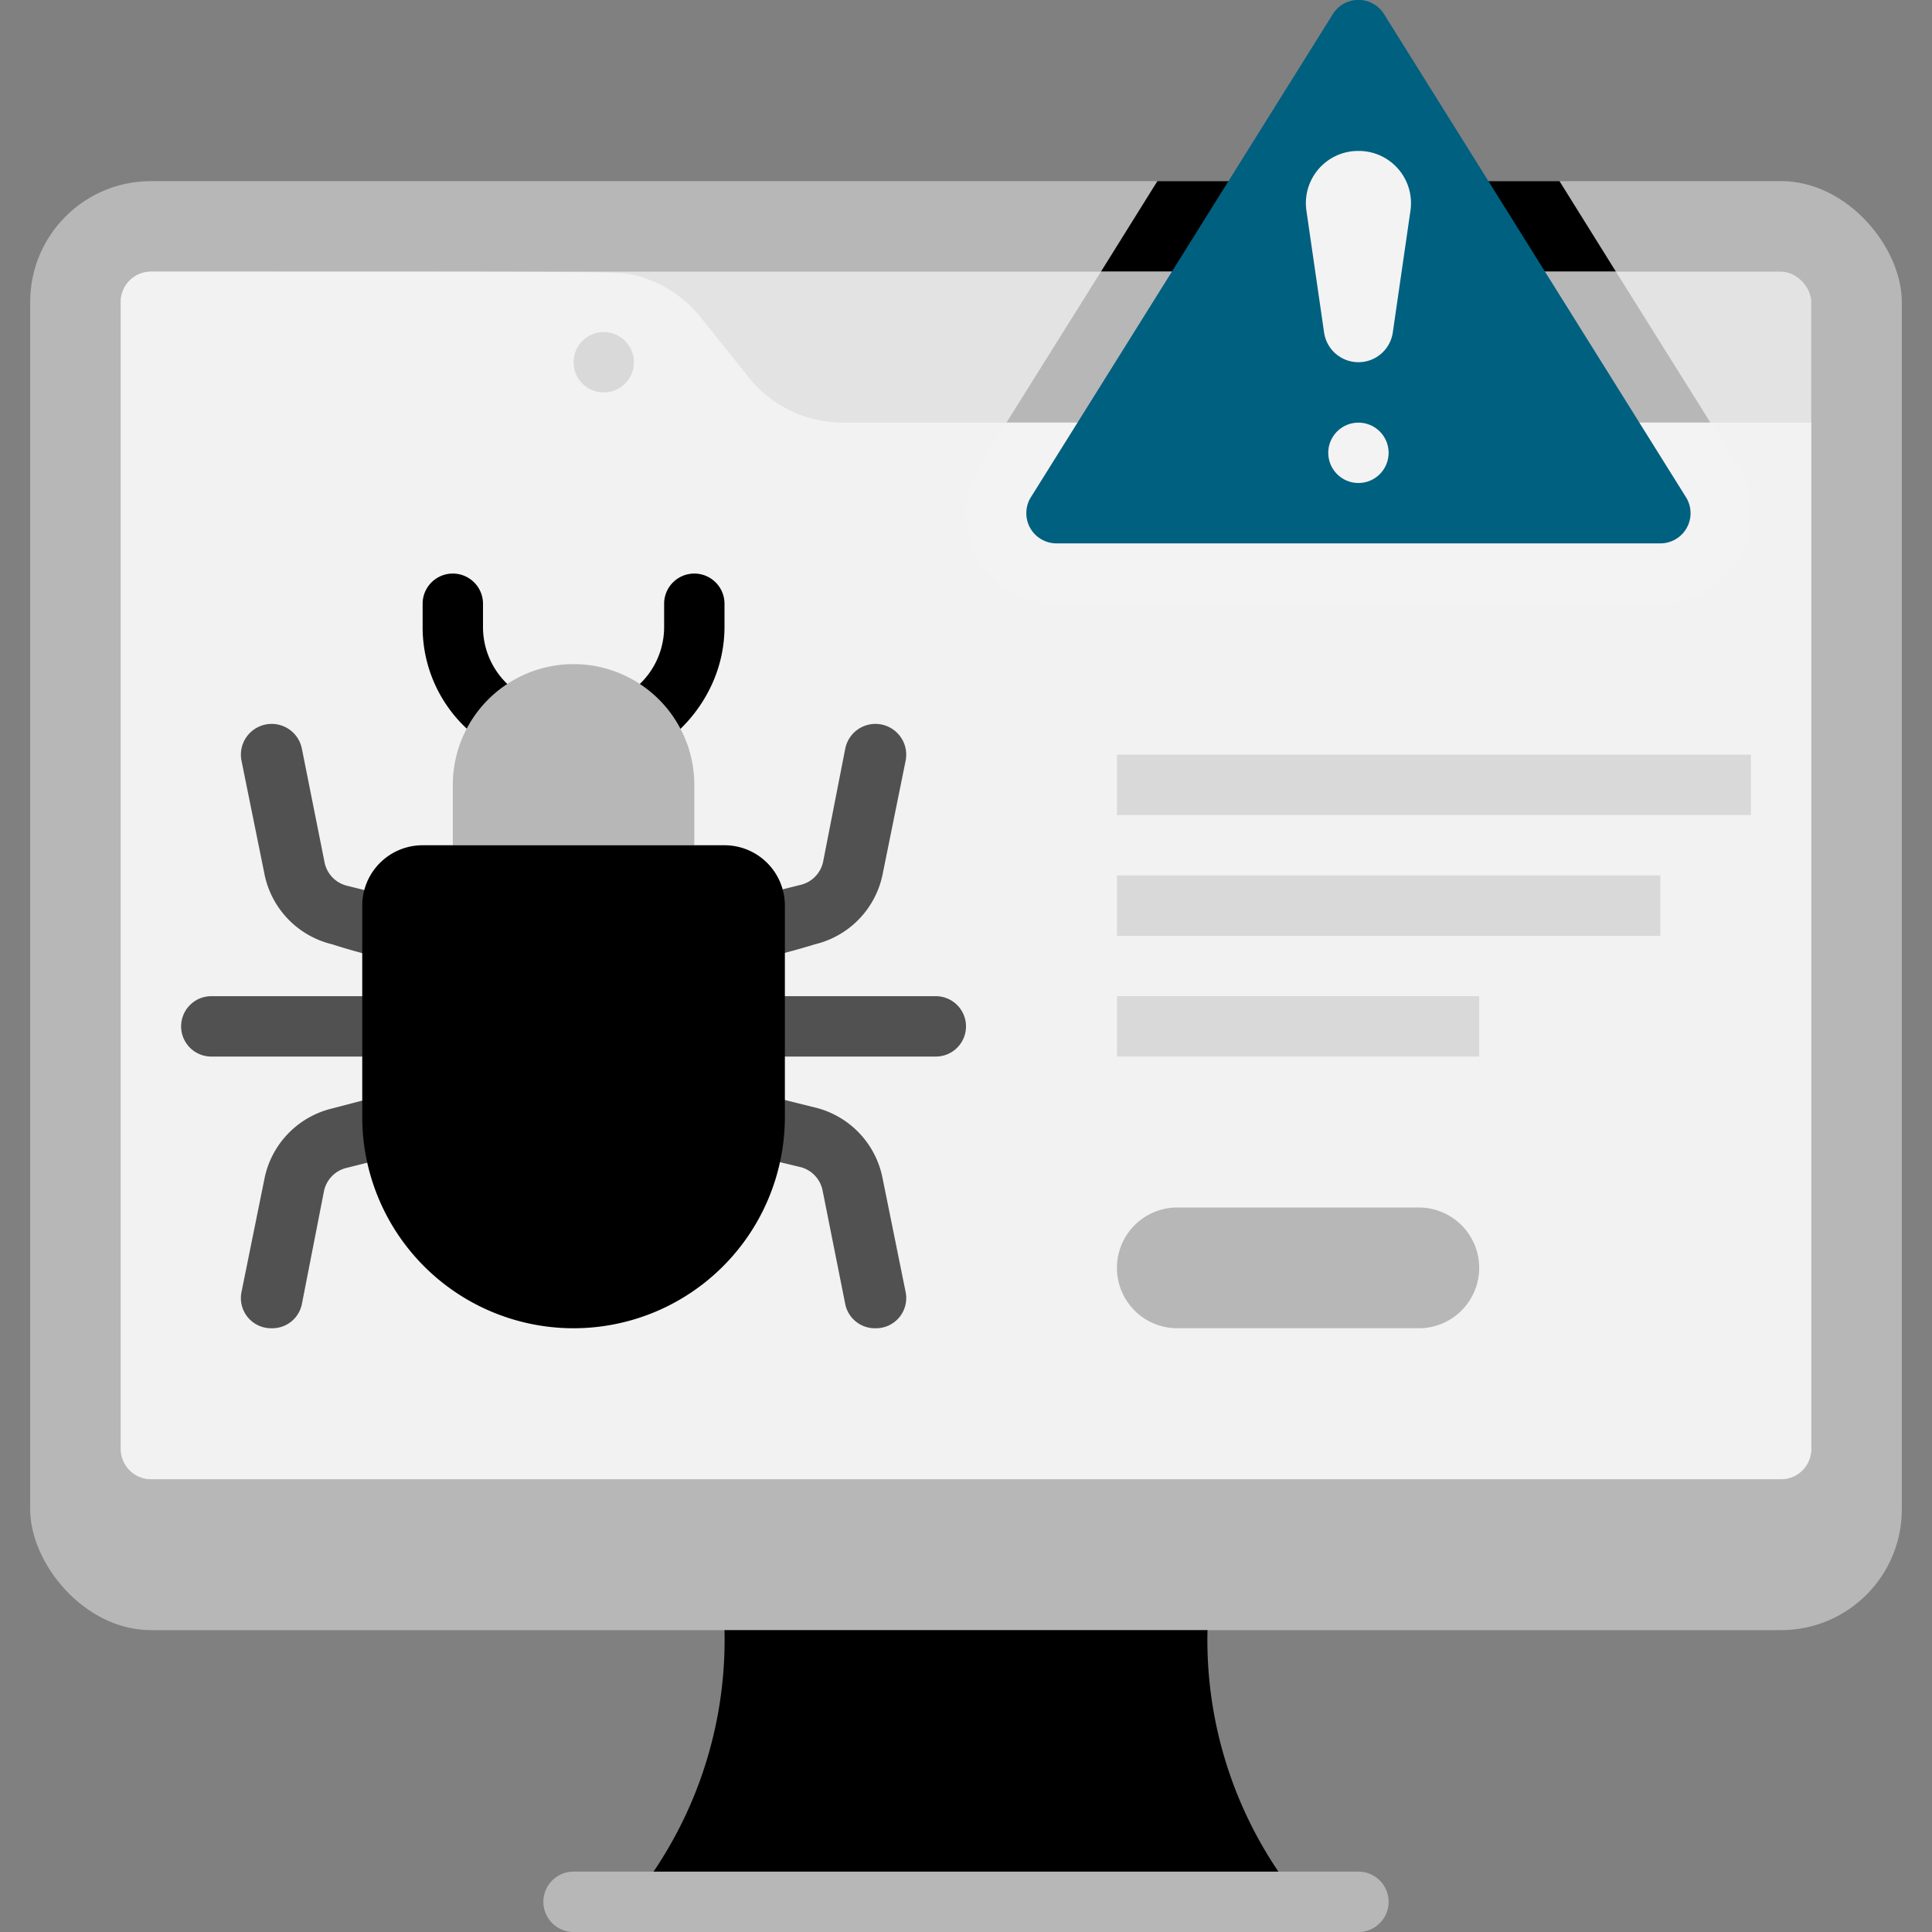 <svg xmlns="http://www.w3.org/2000/svg" xml:space="preserve" width="512" height="512" style="enable-background:new 0 0 512 512" viewBox="0 0 64 64"><rect x="0" y="0" width="64" height="64" fill="#808080" stroke="none"/><g data-name="Virus Computer"><rect width="62" height="48" x="1" y="6" fill="#b7b7b7" data-original="#50d9d7" rx="4"/><path d="M44 64H20a13.7 13.7 0 0 0 4-10h16a13.68 13.68 0 0 0 4 10z" data-original="#00bebd"/><path fill="#b7b7b7" d="M45 64H19a1 1 0 0 1 0-2h26a1 1 0 0 1 0 2z" data-original="#50d9d7"/><rect width="56" height="40" x="4" y="9" fill="#e3e3e3" data-original="#93e6e5" rx="1"/><path fill="#f2f2f2" d="M60 14v34a1 1 0 0 1-1 1H5a1 1 0 0 1-1-1V10a1 1 0 0 1 1-1c16.39 0 15.33 0 16 .11a4 4 0 0 1 2.2 1.39l1.6 2a4 4 0 0 0 3.12 1.5z" data-original="#ffffff"/><path fill="#515151" d="M14 32a20.33 20.33 0 0 1-3-.72A3 3 0 0 1 8.77 29L8 25.2a1 1 0 1 1 2-.4l.75 3.76a1 1 0 0 0 .74.78l2.77.69A1 1 0 0 1 14 32zM9 44a1 1 0 0 1-1-1.2l.77-3.8A3 3 0 0 1 11 36.72l2.76-.72a1 1 0 0 1 .48 2l-2.77.69a1 1 0 0 0-.74.78L10 43.2a1 1 0 0 1-1 .8z" data-original="#00aaa8"/><path d="M17 25a.93.93 0 0 1-.45-.11A4.59 4.59 0 0 1 14 20.76V20a1 1 0 0 1 2 0v.76a2.61 2.61 0 0 0 1.45 2.35A1 1 0 0 1 17 25z" data-original="#00bebd"/><path fill="#515151" d="M13 35H7a1 1 0 0 1 0-2h6a1 1 0 0 1 0 2zm11-3a1 1 0 0 1-.24-2l2.77-.69a1 1 0 0 0 .74-.78L28 24.8a1 1 0 1 1 2 .4l-.77 3.8A3 3 0 0 1 27 31.28a24.45 24.45 0 0 1-3 .72zm5 12a1 1 0 0 1-1-.8l-.75-3.76a1 1 0 0 0-.74-.78L23.76 38a1 1 0 0 1 .48-2l2.77.69A3 3 0 0 1 29.23 39l.77 3.8a1 1 0 0 1-1 1.2z" data-original="#00aaa8"/><path d="M21 25a1 1 0 0 1-.45-1.89A2.61 2.61 0 0 0 22 20.76V20a1 1 0 0 1 2 0v.76c0 2.58-2.14 4.24-3 4.24z" data-original="#00bebd"/><path fill="#515151" d="M31 35h-6a1 1 0 0 1 0-2h6a1 1 0 0 1 0 2z" data-original="#00aaa8"/><path fill="#b7b7b7" d="M23 28h-8v-2a4 4 0 0 1 8 0z" data-original="#50d9d7"/><path d="M19 44a7 7 0 0 1-7-7v-7a2 2 0 0 1 2-2h10a2 2 0 0 1 2 2v7a7 7 0 0 1-7 7z" data-original="#00bebd"/><path fill="#d9d9d9" d="M37 25h21v2H37zm0 4h18v2H37zm0 4h12v2H37z" data-original="#d9d9d9"/><path fill="#b7b7b7" d="M47 44h-8a2 2 0 0 1 0-4h8a2 2 0 0 1 0 4z" data-original="#50d9d7"/><path d="M53.53 9H36.47l1.87-3h13.32z" data-original="#00bebd"/><path fill="#b7b7b7" d="M56.66 14H33.34l3.13-5h17.06z" data-original="#50d9d7"/><path fill="#f3f3f3" d="M55 20H35a3 3 0 0 1-2.54-4.59l.88-1.41h23.32l.88 1.41A3 3 0 0 1 55 20z" data-original="#f3f3f3"/><path fill="#006080" d="M55 18H35a1 1 0 0 1-.85-1.53l10-16a1 1 0 0 1 1.7 0l10 16A1 1 0 0 1 55 18z" data-original="#ffac00"/><path fill="#f3f3f3" d="m43.86 11-.58-4A1.73 1.73 0 0 1 45 5a1.73 1.73 0 0 1 1.72 2l-.58 4a1.15 1.15 0 0 1-2.28 0z" data-original="#f3f3f3"/><circle cx="45" cy="15" r="1" fill="#f3f3f3" data-original="#f3f3f3"/><circle cx="20" cy="12" r="1" fill="#d9d9d9" data-original="#d9d9d9"/></g></svg>